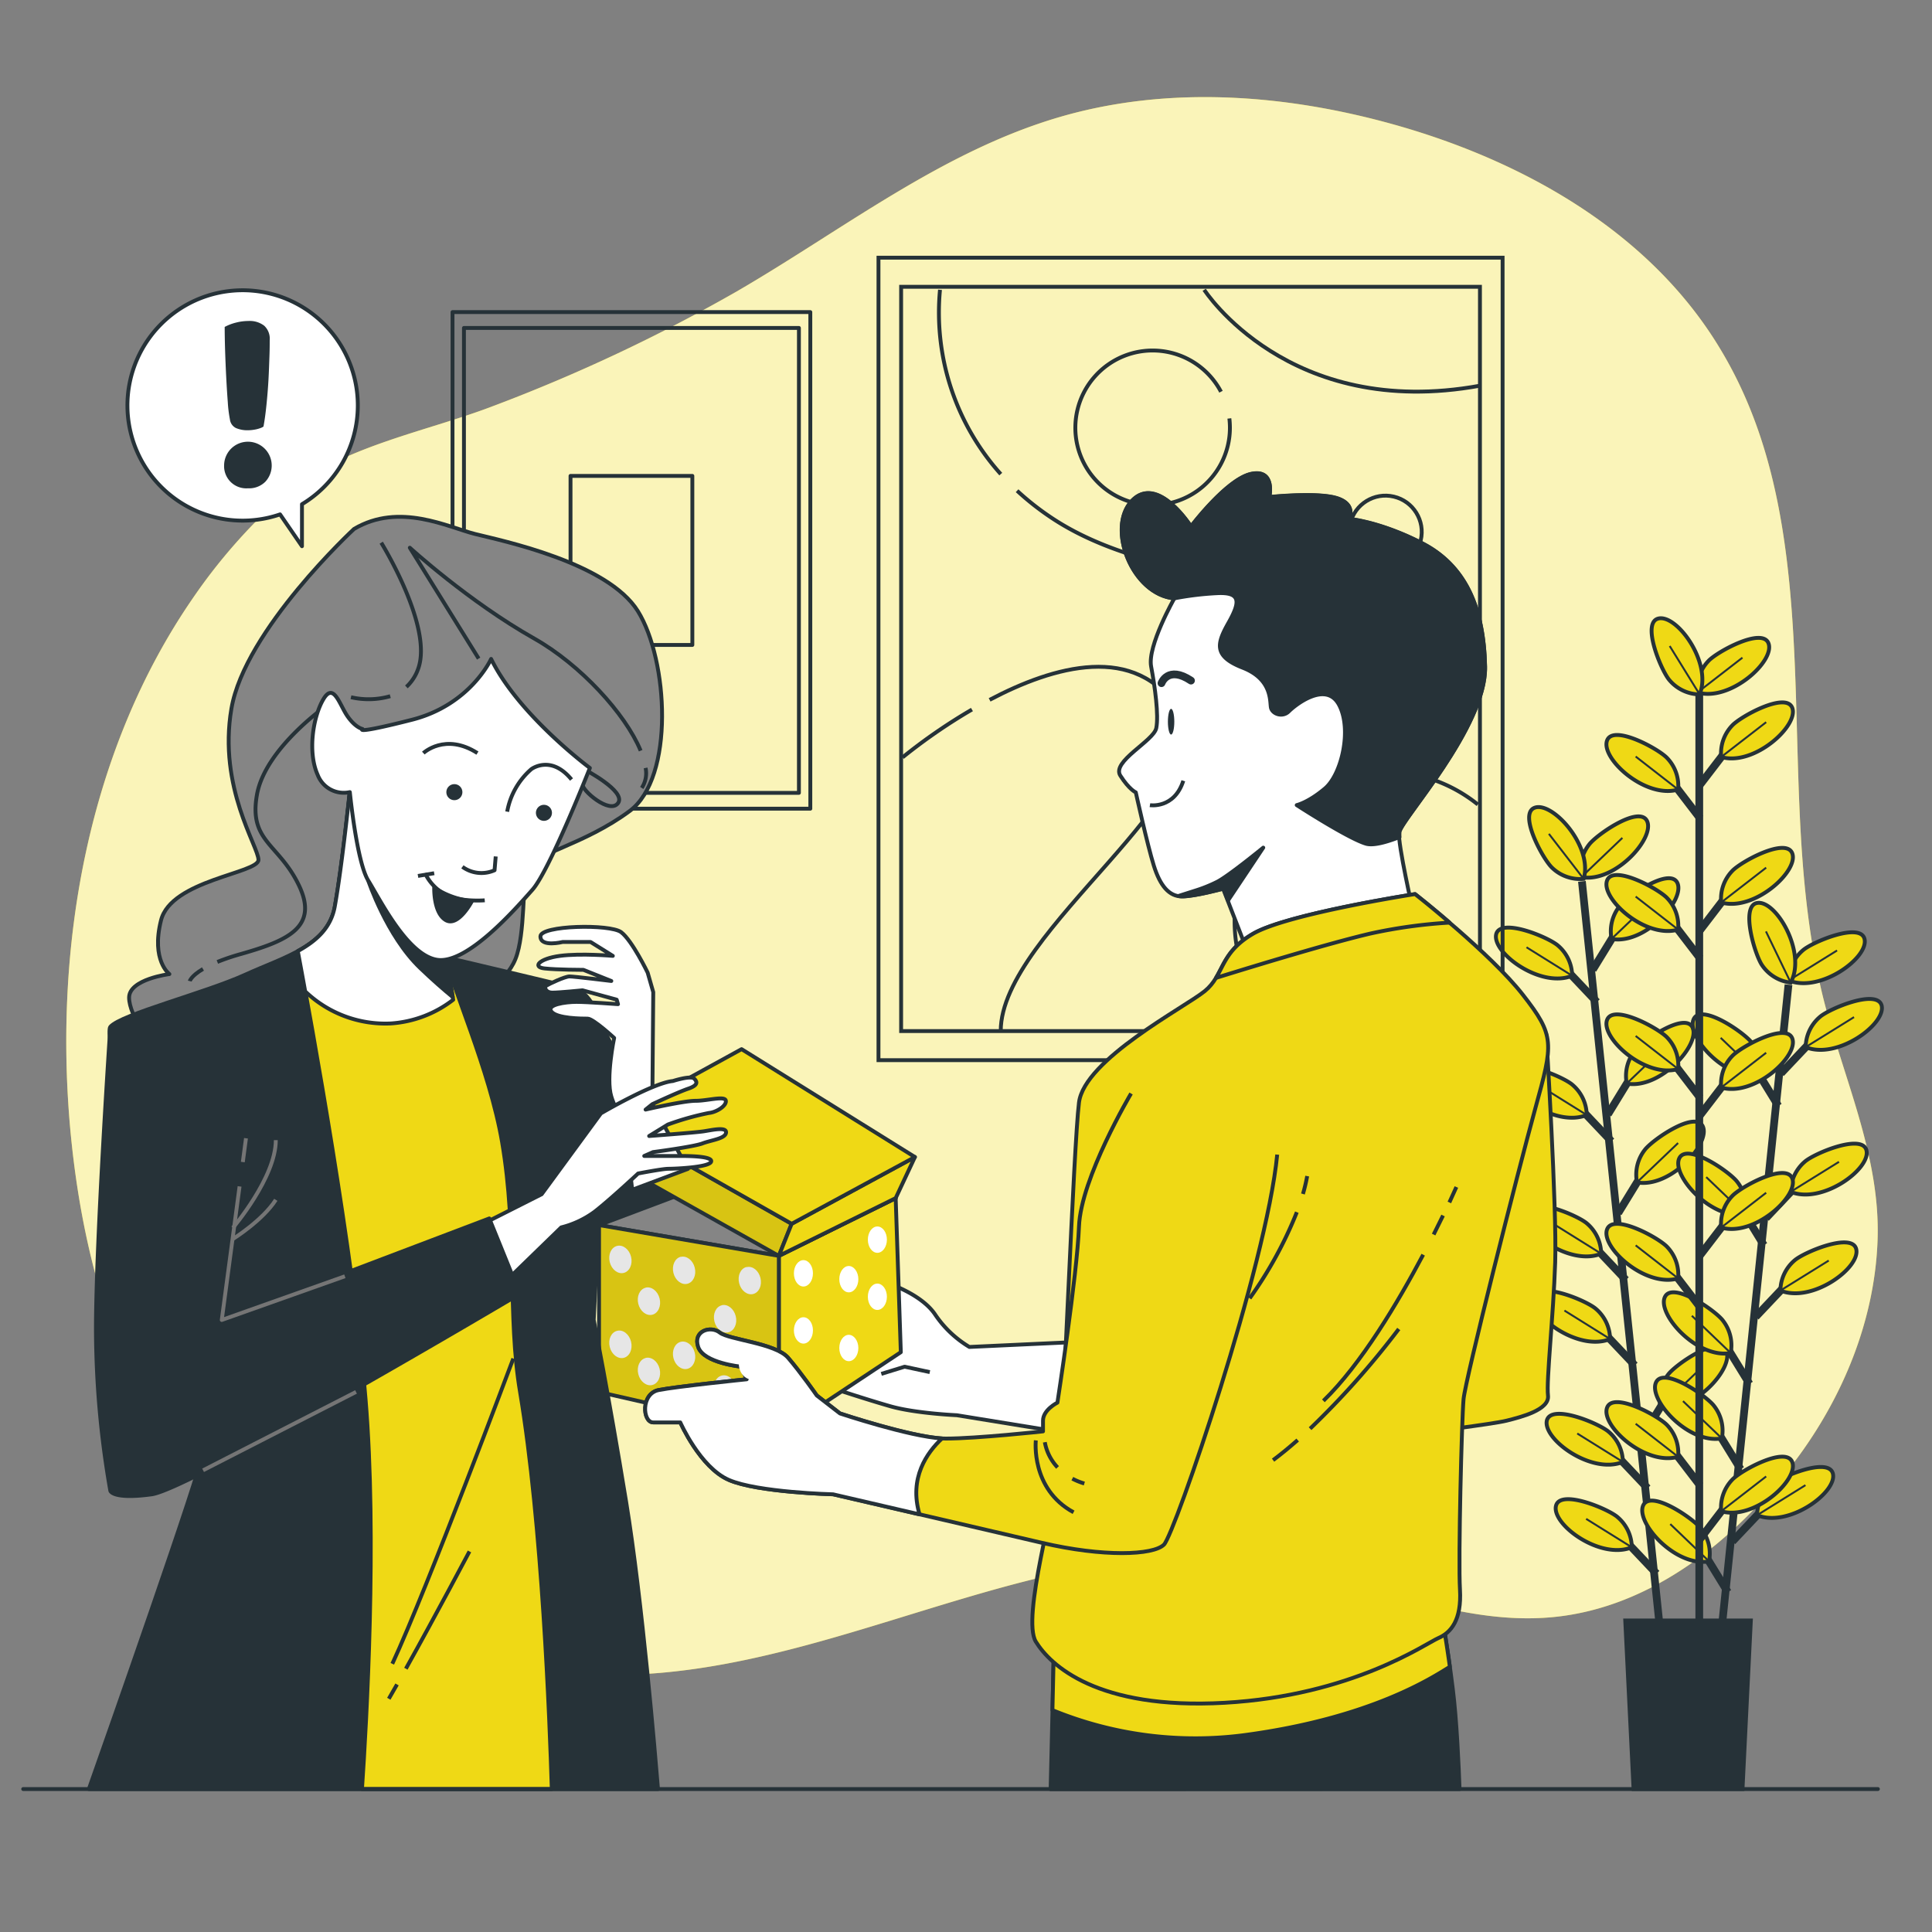 <svg xmlns="http://www.w3.org/2000/svg" viewBox="0 0 500 500"><rect x="0" y="0" width="500" height="500" fill="#808080" stroke="none"/><g id="freepik--background-simple--inject-32"><path d="M462.24,143.52c-2.41-18.76-7.11-36.75-17-53.14C427,59.93,394,41.53,360.63,32.2c-28-7.82-58.16-10.08-86.09-2-30.66,8.87-56.39,29.29-84,45.3a437.69,437.69,0,0,1-63.1,29.66c-17.58,6.73-39.92,10.5-54.37,23.28a144.93,144.93,0,0,0-23.35,26.65C22.74,194.4,14,244.62,18.12,291.5c2.91,32.66,11.89,65.71,32,91.58,28.27,36.31,76.8,54.2,122.59,49.69,52-5.12,101.25-36.19,152.93-28.73,25.73,3.71,50.35,16.93,76.23,14.47,25.51-2.42,47.34-20,62.73-40.45,12.34-16.43,20.55-36.3,21.31-57,.83-22.39-9.31-42.81-14.4-64.19C462.66,219.5,467.09,181.27,462.24,143.52Z" style="fill:#EFD915"></path><path d="M462.24,143.52c-2.41-18.76-7.11-36.75-17-53.14C427,59.93,394,41.53,360.63,32.2c-28-7.82-58.16-10.08-86.09-2-30.66,8.87-56.39,29.29-84,45.3a437.69,437.69,0,0,1-63.1,29.66c-17.58,6.73-39.92,10.5-54.37,23.28a144.93,144.93,0,0,0-23.35,26.65C22.74,194.4,14,244.62,18.12,291.5c2.91,32.66,11.89,65.71,32,91.58,28.27,36.31,76.8,54.2,122.59,49.69,52-5.12,101.25-36.19,152.93-28.73,25.73,3.71,50.35,16.93,76.23,14.47,25.51-2.42,47.34-20,62.73-40.45,12.34-16.43,20.55-36.3,21.31-57,.83-22.39-9.31-42.81-14.4-64.19C462.66,219.5,467.09,181.27,462.24,143.52Z" style="fill:#fff;opacity:0.7"></path></g><g id="freepik--Plants--inject-32"><line x1="409.4" y1="228.09" x2="429.67" y2="422.32" style="fill:none;stroke:#263238;stroke-miterlimit:10;stroke-width:2px"></line><line x1="426.4" y1="385.15" x2="417.21" y2="375.44" style="fill:none;stroke:#263238;stroke-miterlimit:10;stroke-width:2px"></line><path d="M420,378.35a10.41,10.41,0,0,0-3.66-7.79c-2.36-2.11-14.77-7.33-16-3C399.12,372.36,411.82,381.69,420,378.35Z" style="fill:#EFD915;stroke:#263238;stroke-miterlimit:10"></path><line x1="420.01" y1="378.35" x2="408.19" y2="370.99" style="fill:none;stroke:#263238;stroke-miterlimit:10;stroke-width:0.5px"></line><line x1="428.71" y1="407.24" x2="419.52" y2="397.53" style="fill:none;stroke:#263238;stroke-miterlimit:10;stroke-width:2px"></line><path d="M422.31,400.44a10.41,10.41,0,0,0-3.66-7.79c-2.35-2.11-14.77-7.33-15.95-3C401.42,394.45,414.13,403.78,422.31,400.44Z" style="fill:#EFD915;stroke:#263238;stroke-miterlimit:10"></path><line x1="422.31" y1="400.44" x2="410.49" y2="393.08" style="fill:none;stroke:#263238;stroke-miterlimit:10;stroke-width:0.5px"></line><line x1="420.78" y1="331.25" x2="411.59" y2="321.54" style="fill:none;stroke:#263238;stroke-miterlimit:10;stroke-width:2px"></line><path d="M414.38,324.45a10.42,10.42,0,0,0-3.66-7.8c-2.36-2.1-14.77-7.33-16-2.95C393.49,318.45,406.2,327.79,414.38,324.45Z" style="fill:#EFD915;stroke:#263238;stroke-miterlimit:10"></path><line x1="414.38" y1="324.45" x2="402.56" y2="317.08" style="fill:none;stroke:#263238;stroke-miterlimit:10;stroke-width:0.5px"></line><line x1="423.08" y1="353.34" x2="413.89" y2="343.63" style="fill:none;stroke:#263238;stroke-miterlimit:10;stroke-width:2px"></line><path d="M416.69,346.54a10.42,10.42,0,0,0-3.66-7.8c-2.36-2.1-14.77-7.33-15.95-2.95C395.8,340.54,408.5,349.88,416.69,346.54Z" style="fill:#EFD915;stroke:#263238;stroke-miterlimit:10"></path><line x1="416.69" y1="346.54" x2="404.87" y2="339.17" style="fill:none;stroke:#263238;stroke-miterlimit:10;stroke-width:0.5px"></line><line x1="417.03" y1="295.36" x2="407.84" y2="285.66" style="fill:none;stroke:#263238;stroke-miterlimit:10;stroke-width:2px"></line><path d="M410.64,288.56a10.41,10.41,0,0,0-3.66-7.79c-2.36-2.11-14.77-7.33-16-3C389.75,282.57,402.45,291.91,410.64,288.56Z" style="fill:#EFD915;stroke:#263238;stroke-miterlimit:10"></path><line x1="410.64" y1="288.56" x2="398.82" y2="281.2" style="fill:none;stroke:#263238;stroke-miterlimit:10;stroke-width:0.5px"></line><line x1="413.27" y1="259.32" x2="404.08" y2="249.61" style="fill:none;stroke:#263238;stroke-miterlimit:10;stroke-width:2px"></line><path d="M406.87,252.52a10.37,10.37,0,0,0-3.65-7.79c-2.36-2.11-14.78-7.33-16-3C386,246.53,398.69,255.87,406.87,252.52Z" style="fill:#EFD915;stroke:#263238;stroke-miterlimit:10"></path><line x1="406.87" y1="252.52" x2="395.06" y2="245.16" style="fill:none;stroke:#263238;stroke-miterlimit:10;stroke-width:0.5px"></line><line x1="424.86" y1="372.08" x2="431.85" y2="360.69" style="fill:none;stroke:#263238;stroke-miterlimit:10;stroke-width:2px"></line><path d="M429.71,364.11a10.42,10.42,0,0,1,2-8.38c1.88-2.55,12.95-10.23,15-6.19C448.92,353.93,438.41,365.69,429.71,364.11Z" style="fill:#EFD915;stroke:#263238;stroke-miterlimit:10"></path><line x1="429.71" y1="364.11" x2="440.36" y2="353.94" style="fill:none;stroke:#263238;stroke-miterlimit:10;stroke-width:0.5px"></line><line x1="418.79" y1="313.95" x2="425.78" y2="302.55" style="fill:none;stroke:#263238;stroke-miterlimit:10;stroke-width:2px"></line><path d="M423.65,306a10.39,10.39,0,0,1,2-8.39c1.87-2.54,12.94-10.22,15-6.18C442.85,295.8,432.35,307.56,423.65,306Z" style="fill:#EFD915;stroke:#263238;stroke-miterlimit:10"></path><line x1="423.65" y1="305.98" x2="434.29" y2="295.81" style="fill:none;stroke:#263238;stroke-miterlimit:10;stroke-width:0.5px"></line><line x1="416.13" y1="288.4" x2="423.11" y2="277.01" style="fill:none;stroke:#263238;stroke-miterlimit:10;stroke-width:2px"></line><path d="M421,280.43a10.42,10.42,0,0,1,2-8.38c1.87-2.55,12.94-10.22,15-6.19C440.18,270.25,429.68,282,421,280.43Z" style="fill:#EFD915;stroke:#263238;stroke-miterlimit:10"></path><line x1="420.98" y1="280.43" x2="431.62" y2="270.26" style="fill:none;stroke:#263238;stroke-miterlimit:10;stroke-width:0.5px"></line><line x1="412.22" y1="250.95" x2="419.21" y2="239.56" style="fill:none;stroke:#263238;stroke-miterlimit:10;stroke-width:2px"></line><path d="M417.07,243a10.42,10.42,0,0,1,2-8.38c1.88-2.55,12.94-10.22,15-6.19C436.28,232.8,425.77,244.56,417.07,243Z" style="fill:#EFD915;stroke:#263238;stroke-miterlimit:10"></path><line x1="417.07" y1="242.98" x2="427.72" y2="232.81" style="fill:none;stroke:#263238;stroke-miterlimit:10;stroke-width:0.5px"></line><path d="M409.23,227a10.44,10.44,0,0,1,2-8.39c1.87-2.54,12.94-10.22,15-6.18C428.43,216.83,417.93,228.59,409.23,227Z" style="fill:#EFD915;stroke:#263238;stroke-miterlimit:10"></path><line x1="409.23" y1="227.01" x2="419.87" y2="216.84" style="fill:none;stroke:#263238;stroke-miterlimit:10;stroke-width:0.5px"></line><path d="M409.85,227.45a10.41,10.41,0,0,1-8.13-2.84c-2.34-2.13-8.81-13.94-4.58-15.56C401.74,207.28,412.33,219,409.85,227.45Z" style="fill:#EFD915;stroke:#263238;stroke-miterlimit:10"></path><line x1="409.85" y1="227.45" x2="400.85" y2="215.8" style="fill:none;stroke:#263238;stroke-miterlimit:10;stroke-width:0.5px"></line><line x1="462.86" y1="254.84" x2="442.71" y2="449.08" style="fill:none;stroke:#263238;stroke-miterlimit:10;stroke-width:2px"></line><line x1="447.16" y1="412.04" x2="440.17" y2="400.64" style="fill:none;stroke:#263238;stroke-miterlimit:10;stroke-width:2px"></line><path d="M442.3,404.07a10.39,10.39,0,0,0-2-8.39c-1.87-2.54-12.95-10.21-15-6.17C423.1,393.9,433.61,405.65,442.3,404.07Z" style="fill:#EFD915;stroke:#263238;stroke-miterlimit:10"></path><line x1="442.3" y1="404.07" x2="432.26" y2="394.43" style="fill:none;stroke:#263238;stroke-miterlimit:10;stroke-width:0.5px"></line><line x1="452.76" y1="358.13" x2="445.76" y2="346.74" style="fill:none;stroke:#263238;stroke-miterlimit:10;stroke-width:2px"></line><path d="M447.9,350.16a10.4,10.4,0,0,0-2-8.38c-1.87-2.55-12.94-10.22-15-6.18C428.69,340,439.2,351.74,447.9,350.16Z" style="fill:#EFD915;stroke:#263238;stroke-miterlimit:10"></path><line x1="447.9" y1="350.16" x2="437.85" y2="340.52" style="fill:none;stroke:#263238;stroke-miterlimit:10;stroke-width:0.5px"></line><line x1="450.47" y1="380.22" x2="443.47" y2="368.83" style="fill:none;stroke:#263238;stroke-miterlimit:10;stroke-width:2px"></line><path d="M445.61,372.25a10.4,10.4,0,0,0-2-8.38c-1.87-2.55-12.95-10.22-15-6.18C426.4,362.08,436.91,373.84,445.61,372.25Z" style="fill:#EFD915;stroke:#263238;stroke-miterlimit:10"></path><line x1="445.61" y1="372.25" x2="435.56" y2="362.61" style="fill:none;stroke:#263238;stroke-miterlimit:10;stroke-width:0.5px"></line><line x1="456.48" y1="322.24" x2="449.49" y2="310.85" style="fill:none;stroke:#263238;stroke-miterlimit:10;stroke-width:2px"></line><path d="M451.62,314.27a10.42,10.42,0,0,0-2-8.38c-1.88-2.55-12.95-10.21-15-6.18C432.41,304.1,442.93,315.86,451.62,314.27Z" style="fill:#EFD915;stroke:#263238;stroke-miterlimit:10"></path><line x1="451.62" y1="314.27" x2="441.57" y2="304.63" style="fill:none;stroke:#263238;stroke-miterlimit:10;stroke-width:0.5px"></line><line x1="460.22" y1="286.2" x2="453.23" y2="274.81" style="fill:none;stroke:#263238;stroke-miterlimit:10;stroke-width:2px"></line><path d="M455.36,278.23a10.42,10.42,0,0,0-2-8.38c-1.88-2.55-12.95-10.22-15-6.18C436.15,268.06,446.67,279.82,455.36,278.23Z" style="fill:#EFD915;stroke:#263238;stroke-miterlimit:10"></path><line x1="455.36" y1="278.23" x2="445.31" y2="268.59" style="fill:none;stroke:#263238;stroke-miterlimit:10;stroke-width:0.5px"></line><line x1="448.34" y1="398.93" x2="457.53" y2="389.22" style="fill:none;stroke:#263238;stroke-miterlimit:10;stroke-width:2px"></line><path d="M454.74,392.13a10.39,10.39,0,0,1,3.65-7.8c2.36-2.11,14.77-7.34,15.95-3C475.62,386.12,462.92,395.46,454.74,392.13Z" style="fill:#EFD915;stroke:#263238;stroke-miterlimit:10"></path><line x1="454.74" y1="392.13" x2="467.25" y2="384.36" style="fill:none;stroke:#263238;stroke-miterlimit:10;stroke-width:0.5px"></line><line x1="454.38" y1="340.79" x2="463.56" y2="331.08" style="fill:none;stroke:#263238;stroke-miterlimit:10;stroke-width:2px"></line><path d="M460.77,334a10.4,10.4,0,0,1,3.65-7.8c2.36-2.1,14.77-7.33,15.95-3C481.66,328,469,337.33,460.77,334Z" style="fill:#EFD915;stroke:#263238;stroke-miterlimit:10"></path><line x1="460.77" y1="333.99" x2="473.28" y2="326.23" style="fill:none;stroke:#263238;stroke-miterlimit:10;stroke-width:0.5px"></line><line x1="457.03" y1="315.24" x2="466.21" y2="305.53" style="fill:none;stroke:#263238;stroke-miterlimit:10;stroke-width:2px"></line><path d="M463.42,308.44a10.42,10.42,0,0,1,3.65-7.79c2.36-2.11,14.77-7.34,15.95-3C484.31,302.43,471.61,311.78,463.42,308.44Z" style="fill:#EFD915;stroke:#263238;stroke-miterlimit:10"></path><line x1="463.42" y1="308.44" x2="475.93" y2="300.68" style="fill:none;stroke:#263238;stroke-miterlimit:10;stroke-width:0.5px"></line><line x1="460.91" y1="277.79" x2="470.1" y2="268.08" style="fill:none;stroke:#263238;stroke-miterlimit:10;stroke-width:2px"></line><path d="M467.31,271a10.4,10.4,0,0,1,3.65-7.8c2.36-2.11,14.77-7.34,16-3C488.19,265,475.49,274.33,467.31,271Z" style="fill:#EFD915;stroke:#263238;stroke-miterlimit:10"></path><line x1="467.31" y1="270.99" x2="479.82" y2="263.23" style="fill:none;stroke:#263238;stroke-miterlimit:10;stroke-width:0.5px"></line><path d="M462.92,253.74a10.37,10.37,0,0,1,3.65-7.79c2.36-2.11,14.77-7.34,15.95-3C483.81,247.74,471.1,257.08,462.92,253.74Z" style="fill:#EFD915;stroke:#263238;stroke-miterlimit:10"></path><line x1="462.92" y1="253.74" x2="475.43" y2="245.98" style="fill:none;stroke:#263238;stroke-miterlimit:10;stroke-width:0.5px"></line><path d="M463.43,254.3a10.43,10.43,0,0,1-7.37-4.45c-1.85-2.57-5.75-15.46-1.28-16.17C459.65,232.9,467.61,246.51,463.43,254.3Z" style="fill:#EFD915;stroke:#263238;stroke-miterlimit:10"></path><line x1="463.43" y1="254.3" x2="457.03" y2="241.05" style="fill:none;stroke:#263238;stroke-miterlimit:10;stroke-width:0.5px"></line><line x1="439.77" y1="175.74" x2="439.77" y2="421.38" style="fill:none;stroke:#263238;stroke-miterlimit:10;stroke-width:2px"></line><line x1="439.96" y1="384.44" x2="431.83" y2="373.83" style="fill:none;stroke:#263238;stroke-miterlimit:10;stroke-width:2px"></line><path d="M434.3,377a10.42,10.42,0,0,0-2.82-8.14c-2.13-2.34-13.94-8.82-15.56-4.59C414.15,368.88,425.82,379.49,434.3,377Z" style="fill:#EFD915;stroke:#263238;stroke-miterlimit:10"></path><line x1="434.3" y1="377.02" x2="423.31" y2="368.47" style="fill:none;stroke:#263238;stroke-miterlimit:10;stroke-width:0.5px"></line><line x1="439.96" y1="338.28" x2="431.83" y2="327.67" style="fill:none;stroke:#263238;stroke-miterlimit:10;stroke-width:2px"></line><path d="M434.3,330.85a10.4,10.4,0,0,0-2.82-8.13c-2.13-2.34-13.94-8.82-15.56-4.59C414.15,322.72,425.82,333.33,434.3,330.85Z" style="fill:#EFD915;stroke:#263238;stroke-miterlimit:10"></path><line x1="434.3" y1="330.85" x2="423.31" y2="322.3" style="fill:none;stroke:#263238;stroke-miterlimit:10;stroke-width:0.5px"></line><line x1="439.96" y1="284.08" x2="431.83" y2="273.48" style="fill:none;stroke:#263238;stroke-miterlimit:10;stroke-width:2px"></line><path d="M434.3,276.66a10.39,10.39,0,0,0-2.82-8.13c-2.13-2.35-13.94-8.83-15.56-4.6C414.15,268.53,425.82,279.13,434.3,276.66Z" style="fill:#EFD915;stroke:#263238;stroke-miterlimit:10"></path><line x1="434.3" y1="276.66" x2="423.31" y2="268.11" style="fill:none;stroke:#263238;stroke-miterlimit:10;stroke-width:0.5px"></line><line x1="439.96" y1="248" x2="431.83" y2="237.4" style="fill:none;stroke:#263238;stroke-miterlimit:10;stroke-width:2px"></line><path d="M434.3,240.58a10.4,10.4,0,0,0-2.82-8.13c-2.13-2.34-13.94-8.83-15.56-4.6C414.15,232.45,425.82,243.05,434.3,240.58Z" style="fill:#EFD915;stroke:#263238;stroke-miterlimit:10"></path><line x1="434.3" y1="240.58" x2="423.31" y2="232.03" style="fill:none;stroke:#263238;stroke-miterlimit:10;stroke-width:0.5px"></line><line x1="439.96" y1="211.77" x2="431.83" y2="201.16" style="fill:none;stroke:#263238;stroke-miterlimit:10;stroke-width:2px"></line><path d="M434.3,204.34a10.4,10.4,0,0,0-2.82-8.13c-2.13-2.34-13.94-8.82-15.56-4.6C414.15,196.21,425.82,206.82,434.3,204.34Z" style="fill:#EFD915;stroke:#263238;stroke-miterlimit:10"></path><line x1="434.3" y1="204.34" x2="423.31" y2="195.79" style="fill:none;stroke:#263238;stroke-miterlimit:10;stroke-width:0.5px"></line><line x1="439.78" y1="398.54" x2="447.91" y2="387.93" style="fill:none;stroke:#263238;stroke-miterlimit:10;stroke-width:2px"></line><path d="M445.44,391.11a10.39,10.39,0,0,1,2.83-8.13c2.13-2.34,13.93-8.82,15.56-4.6C465.59,383,453.93,393.59,445.44,391.11Z" style="fill:#EFD915;stroke:#263238;stroke-miterlimit:10"></path><line x1="445.44" y1="391.11" x2="457.08" y2="382.1" style="fill:none;stroke:#263238;stroke-miterlimit:10;stroke-width:0.5px"></line><line x1="439.78" y1="325.12" x2="447.91" y2="314.51" style="fill:none;stroke:#263238;stroke-miterlimit:10;stroke-width:2px"></line><path d="M445.44,317.69a10.39,10.39,0,0,1,2.83-8.13c2.13-2.34,13.93-8.82,15.56-4.59C465.59,309.56,453.93,320.17,445.44,317.69Z" style="fill:#EFD915;stroke:#263238;stroke-miterlimit:10"></path><line x1="445.44" y1="317.69" x2="457.08" y2="308.68" style="fill:none;stroke:#263238;stroke-miterlimit:10;stroke-width:0.5px"></line><line x1="439.78" y1="288.88" x2="447.91" y2="278.28" style="fill:none;stroke:#263238;stroke-miterlimit:10;stroke-width:2px"></line><path d="M445.44,281.46a10.39,10.39,0,0,1,2.83-8.13c2.13-2.34,13.93-8.83,15.56-4.6C465.59,273.33,453.93,283.93,445.44,281.46Z" style="fill:#EFD915;stroke:#263238;stroke-miterlimit:10"></path><line x1="445.44" y1="281.46" x2="457.08" y2="272.45" style="fill:none;stroke:#263238;stroke-miterlimit:10;stroke-width:0.5px"></line><line x1="439.78" y1="240.99" x2="447.91" y2="230.38" style="fill:none;stroke:#263238;stroke-miterlimit:10;stroke-width:2px"></line><path d="M445.44,233.56a10.39,10.39,0,0,1,2.83-8.13c2.13-2.34,13.93-8.82,15.56-4.6C465.59,225.43,453.93,236,445.44,233.56Z" style="fill:#EFD915;stroke:#263238;stroke-miterlimit:10"></path><line x1="445.44" y1="233.56" x2="457.08" y2="224.55" style="fill:none;stroke:#263238;stroke-miterlimit:10;stroke-width:0.5px"></line><line x1="439.78" y1="203.33" x2="447.91" y2="192.73" style="fill:none;stroke:#263238;stroke-miterlimit:10;stroke-width:2px"></line><path d="M445.44,195.91a10.39,10.39,0,0,1,2.83-8.13c2.13-2.34,13.93-8.83,15.56-4.6C465.59,187.78,453.93,198.38,445.44,195.91Z" style="fill:#EFD915;stroke:#263238;stroke-miterlimit:10"></path><line x1="445.44" y1="195.91" x2="457.08" y2="186.9" style="fill:none;stroke:#263238;stroke-miterlimit:10;stroke-width:0.5px"></line><path d="M439.3,179.21a10.4,10.4,0,0,1,2.82-8.13c2.13-2.34,13.94-8.83,15.56-4.6C459.45,171.08,447.78,181.68,439.3,179.21Z" style="fill:#EFD915;stroke:#263238;stroke-miterlimit:10"></path><line x1="439.3" y1="179.21" x2="450.94" y2="170.2" style="fill:none;stroke:#263238;stroke-miterlimit:10;stroke-width:0.5px"></line><path d="M439.86,179.71a10.4,10.4,0,0,1-7.79-3.67c-2.1-2.36-7.31-14.78-2.94-15.95C433.89,158.81,443.21,171.53,439.86,179.71Z" style="fill:#EFD915;stroke:#263238;stroke-miterlimit:10"></path><line x1="439.86" y1="179.71" x2="432.12" y2="167.19" style="fill:none;stroke:#263238;stroke-miterlimit:10;stroke-width:0.5px"></line><polygon points="450.96 463 453.12 419.38 420.61 419.38 422.76 463 450.96 463" style="fill:#263238;stroke:#263238;stroke-miterlimit:10"></polygon></g><g id="freepik--picture-2--inject-32"><rect x="117.11" y="80.77" width="92.6" height="128.52" style="fill:none;stroke:#263238;stroke-linecap:round;stroke-linejoin:round"></rect><rect x="120.07" y="84.87" width="86.69" height="120.32" style="fill:none;stroke:#263238;stroke-linecap:round;stroke-linejoin:round"></rect><rect x="147.65" y="123.16" width="31.53" height="43.75" style="fill:none;stroke:#263238;stroke-linecap:round;stroke-linejoin:round"></rect></g><g id="freepik--picture-1--inject-32"><polyline points="357.81 274.37 227.35 274.37 227.35 66.69 388.87 66.69 388.87 274.37 366.29 274.37" style="fill:none;stroke:#263238;stroke-miterlimit:10"></polyline><rect x="233.21" y="74.22" width="149.8" height="192.62" style="fill:none;stroke:#263238;stroke-miterlimit:10"></rect><path d="M263.22,127a70.8,70.8,0,0,0,8.49,6.72c33.89,23,91.37,12.11,110.73,44.78" style="fill:none;stroke:#263238;stroke-miterlimit:10"></path><path d="M243.27,75A62.6,62.6,0,0,0,259,122.7" style="fill:none;stroke:#263238;stroke-miterlimit:10"></path><path d="M256.11,181.12c16.53-8.73,37.93-14.93,48.88,2.81,12.71,20.57-46,56.87-46,82.89" style="fill:none;stroke:#263238;stroke-miterlimit:10"></path><path d="M233.59,196a144.73,144.73,0,0,1,17.95-12.37" style="fill:none;stroke:#263238;stroke-miterlimit:10"></path><path d="M311.65,75s21.78,33.89,71.4,24.81" style="fill:none;stroke:#263238;stroke-miterlimit:10"></path><path d="M318.16,108.29a21.4,21.4,0,0,1,.14,2.42,20,20,0,1,1-2.31-9.33" style="fill:none;stroke:#263238;stroke-miterlimit:10"></path><circle cx="358.54" cy="137.64" r="9.38" transform="translate(141.91 454.76) rotate(-76.66)" style="fill:none;stroke:#263238;stroke-miterlimit:10"></circle><path d="M368,200.91a38.67,38.67,0,0,1,14.46,7.29" style="fill:none;stroke:#263238;stroke-miterlimit:10"></path><path d="M332.1,267a38.72,38.72,0,0,1,26.14-67.29c.75,0,1.49,0,2.23.06" style="fill:none;stroke:#263238;stroke-miterlimit:10"></path></g><g id="freepik--Characters--inject-32"><path d="M149,322.08l20.93,27s4.19,6.51,10.23,6.51,14.42-9.76,11.63-18.13-40-79.53-40-79.53l-3.25,47.9Z" style="fill:#263238;stroke:#263238;stroke-linejoin:round"></path><path d="M160.17,293.71l13-4.19s25.11,49.77,25.11,55.81-12.09,12.09-16.74,12.09-9.3-3.72-11.63-8.37S160.17,293.71,160.17,293.71Z" style="fill:#263238;stroke:#263238;stroke-linejoin:round"></path><path d="M281.1,347.19l-30.23,1.4a28.08,28.08,0,0,1-8.84-8.37c-3.72-5.58-13-8.37-13-8.37l-3.72,1.39-9.77,26.05s8.37,2.79,14.88,4.65,17.21,2.32,17.21,2.32l37.21,6.05Z" style="fill:#fff;stroke:#263238;stroke-linejoin:round"></path><polyline points="228.08 355.56 234.12 353.7 240.63 355.1" style="fill:none;stroke:#263238;stroke-linejoin:round"></polyline><polygon points="201.56 325.02 201.56 370.88 233.13 349.95 231.8 310.07 201.56 325.02" style="fill:#EFD915;stroke:#263238;stroke-linejoin:round"></polygon><path d="M210.39,329.53c0,1.89-1.1,3.42-2.46,3.42s-2.47-1.53-2.47-3.42,1.11-3.41,2.47-3.41S210.39,327.65,210.39,329.53Zm16.67-12.12c-1.36,0-2.46,1.53-2.46,3.41s1.1,3.41,2.46,3.41,2.47-1.53,2.47-3.41S228.42,317.41,227.06,317.41ZM207.93,340.9c-1.36,0-2.47,1.53-2.47,3.41s1.11,3.41,2.47,3.41,2.46-1.52,2.46-3.41S209.29,340.9,207.93,340.9Zm19.13-8.71c-1.36,0-2.46,1.52-2.46,3.41s1.1,3.41,2.46,3.41,2.47-1.53,2.47-3.41S228.42,332.19,227.06,332.19Zm-7.39-4.55c-1.36,0-2.46,1.53-2.46,3.41s1.1,3.41,2.46,3.41,2.47-1.53,2.47-3.41S221,327.64,219.67,327.64Zm0,17.81c-1.36,0-2.46,1.53-2.46,3.41s1.1,3.41,2.46,3.41,2.47-1.53,2.47-3.41S221,345.45,219.67,345.45Z" style="fill:#fff"></path><polygon points="155.03 317.05 183.28 306.41 231.8 310.07 201.56 325.02 155.03 317.05" style="fill:#858585;stroke:#263238;stroke-linejoin:round"></polygon><polygon points="156.03 299.44 201.56 325.02 204.88 316.72 158.02 290.13 156.03 299.44" style="fill:#EFD915"></polygon><polygon points="156.03 299.44 201.56 325.02 204.88 316.72 158.02 290.13 156.03 299.44" style="opacity:0.1"></polygon><polygon points="156.03 299.44 201.56 325.02 204.88 316.72 158.02 290.13 156.03 299.44" style="fill:none;stroke:#263238;stroke-linejoin:round"></polygon><polygon points="204.88 316.72 236.78 299.44 231.8 310.07 201.56 325.02 204.88 316.72" style="fill:#EFD915;stroke:#263238;stroke-linejoin:round"></polygon><polygon points="236.78 299.44 191.92 271.52 158.02 290.13 204.88 316.72 236.78 299.44" style="fill:#EFD915;stroke:#263238;stroke-linejoin:round"></polygon><polygon points="201.56 325.02 155.03 317.05 155.03 360.25 201.56 370.88 201.56 325.02" style="fill:#EFD915"></polygon><path d="M163.32,325.25c.47,1.93-.38,3.8-1.9,4.18s-3.14-.88-3.62-2.81.37-3.8,1.9-4.18S162.84,323.32,163.32,325.25Zm12.86,0c-1.52.38-2.37,2.25-1.9,4.18s2.1,3.19,3.62,2.81,2.38-2.24,1.9-4.17S177.7,324.91,176.18,325.28Zm17,2.65c-1.52.38-2.37,2.25-1.89,4.18s2.09,3.19,3.62,2.81,2.37-2.24,1.89-4.17S194.76,327.56,193.23,327.93ZM159.7,344.42c-1.53.37-2.38,2.24-1.9,4.17s2.1,3.19,3.62,2.82,2.37-2.25,1.9-4.18S161.22,344,159.7,344.42Zm16.48,2.84c-1.52.38-2.37,2.25-1.9,4.18s2.1,3.19,3.62,2.81,2.38-2.24,1.9-4.18S177.7,346.88,176.18,347.26Zm-9.09-14c-1.53.37-2.38,2.24-1.9,4.17s2.1,3.2,3.62,2.82,2.37-2.25,1.9-4.18S168.61,332.86,167.09,333.24Zm19.7,4.55c-1.52.37-2.37,2.24-1.9,4.17s2.1,3.19,3.62,2.82,2.38-2.25,1.9-4.18S188.31,337.41,186.79,337.79Zm-19.7,13.64c-1.53.37-2.38,2.24-1.9,4.17s2.1,3.19,3.62,2.82,2.37-2.25,1.9-4.18S168.61,351.05,167.09,351.43Zm19.7,4.55c-1.52.37-2.37,2.24-1.9,4.17s2.1,3.19,3.62,2.82,2.38-2.25,1.9-4.18S188.31,355.6,186.79,356Z" style="fill:#fff"></path><polygon points="201.56 325.02 155.03 317.05 155.03 360.25 201.56 370.88 201.56 325.02" style="opacity:0.1"></polygon><polygon points="201.56 325.02 155.03 317.05 155.03 360.25 201.56 370.88 201.56 325.02" style="fill:none;stroke:#263238;stroke-linejoin:round"></polygon><path d="M91.63,136.89S63.37,163,59.89,183.4s7,35.65,7,39.13-22.61,5.22-25.22,15.65,2.17,13.91,2.17,13.91-10.43,1.31-10.43,6.09,6.09,12.61,6.09,12.61l83.47-12.61s7.82-3.48,10.43-10,1.74-20,3-23.48,14.78-6.08,26.52-14.78,10-39.12,2.18-51.73-35.22-18.26-42.17-20S103.36,129.93,91.63,136.89Z" style="fill:#858585;stroke:#263238;stroke-linejoin:round"></path><path d="M167.08,198.74a6.86,6.86,0,0,1-1,5.18" style="fill:none;stroke:#263238;stroke-linejoin:round"></path><path d="M123.88,170.44l-17.82-28.69s15.21,13.91,32.16,23.48c11.94,6.73,23.66,19.5,27.58,29.05" style="fill:none;stroke:#263238;stroke-linejoin:round"></path><path d="M151.27,199.14s10.86,5.65,8.69,8.69-9.56-3.48-9.13-4.78" style="fill:none;stroke:#263238;stroke-linejoin:round"></path><path d="M101,180.17a20.31,20.31,0,0,1-10.17.27" style="fill:none;stroke:#263238;stroke-linejoin:round"></path><path d="M98.66,140.45s13.48,21.73,9.57,32.6a11.49,11.49,0,0,1-3.06,4.72" style="fill:none;stroke:#263238;stroke-linejoin:round"></path><path d="M52.53,250.77c-3.09,1.82-3.42,3.14-3.42,3.14" style="fill:none;stroke:#263238;stroke-linejoin:round"></path><path d="M84.92,182.32S68.67,193.48,66.5,205.66s5.65,12.6,10.86,23.47-3,14.35-15.21,17.82a57.61,57.61,0,0,0-5.9,2" style="fill:none;stroke:#263238;stroke-linejoin:round"></path><path d="M23,463H170.29c-.65-8-4.08-48.91-8.26-74.41-4.65-28.37-8.37-47-8.37-47s3.26-63.72,2.79-70.23-2.79-14.41-8.37-15.81-31.16-7.44-31.16-7.44l-4.65-2.33s-7.44-22.32-11.63-28.83-9-15.09-10.1-12c0,0-2,19.4-3.85,29.63s-13,13-23.25,17.68-32.1,10.23-34.89,13.48S51.81,374.17,52.27,376.49C52.7,378.64,26.9,452,23,463Z" style="fill:#263238;stroke:#263238;stroke-linejoin:round"></path><path d="M168.82,285.76l.24-29-1.45-5.05s-4-8.29-6.85-10.46-20.9-1.8-20.9,1.09,5.76,1.44,5.76,1.44h7.21l5.77,3.6s-8.29-.72-13.7,0-7.21,2.89-4,3.25S151,251,151,251l7.21,2.88s-9.64-1.18-10.83-1.18-5.39,2-6,2.39-.2,1.8,1.6,1.8,7.78-.6,7.78-.6l8.84,2.43.34,1.16s-7.85-.59-10.73-.59-7.93.72-6.49,2.52,7.93,1.81,9.37,1.81,6.85,5,6.85,5-2.18,10.45-.74,15.14,3.25,5.05,3.25,5.05l2.16,19.1,14.42-5.4Z" style="fill:#fff;stroke:#263238;stroke-linejoin:round"></path><path d="M93.68,463H142.8c-.52-17.45-2.49-68.86-8.21-102.78-3.31-19.65-.65-41.29-4.65-64.65-3.22-18.83-13.33-40.81-14.6-48.23l-3.07-1.54s-7.44-22.32-11.63-28.83-9-15.09-10.1-12c0,0-2,19.4-3.85,29.63-1,5.54-4.74,8.89-9.57,11.55,3.54,18.93,14.38,78.7,17.48,115.89C97.6,398.06,94.85,445.82,93.68,463Z" style="fill:#EFD915;stroke:#263238;stroke-linejoin:round"></path><path d="M132.84,351.59s-22.24,59.45-31.31,79" style="fill:none;stroke:#263238;stroke-linejoin:round"></path><path d="M102.75,435.93c-.73,1.29-1.45,2.53-2.13,3.71" style="fill:none;stroke:#263238;stroke-linejoin:round"></path><path d="M121.5,401.51s-8.8,16.65-16.46,30.35" style="fill:none;stroke:#263238;stroke-linejoin:round"></path><path d="M101.11,264.87a29.56,29.56,0,0,0,16.18-6.14c-.82-4.77-1.49-8.67-2-11.39l-3.07-1.54s-7.44-22.32-11.63-28.83-9-15.09-10.1-12c0,0-2,19.4-3.85,29.63-1,5.54-4.74,8.89-9.57,11.55.5,2.7,1.16,6.23,1.91,10.41A30,30,0,0,0,101.11,264.87Z" style="fill:#fff;stroke:#263238;stroke-linejoin:round"></path><path d="M115.34,247.34l-3.07-1.54s-7.39-22.18-11.59-28.77L95.3,227.89s4.8,14.36,13.4,22.6c3.32,3.19,6.19,5.68,8.47,7.55Z" style="fill:#263238;stroke:#263238;stroke-linejoin:round"></path><path d="M127.1,170.53s-5.35,11.89-20.51,15.75-12.78,2.38-12.78,2.38-1.78-.3-3.86-3.27-3.57-8.92-6.24-4.46-4.17,13.67-1.49,19.62A7.23,7.23,0,0,0,90.54,205s1.79,18.13,4.76,22.88,10.1,19.32,17.83,20.51,20.21-13.08,24.67-18.13,14.86-31.51,14.86-31.51S134.23,185.09,127.1,170.53Z" style="fill:#fff;stroke:#263238;stroke-linejoin:round"></path><path d="M125.45,233s-5.61.47-9.58-1.17A12.37,12.37,0,0,1,110,226" style="fill:none;stroke:#263238;stroke-linejoin:round"></path><line x1="112.37" y1="225.99" x2="108.17" y2="226.69" style="fill:none;stroke:#263238;stroke-linejoin:round"></line><path d="M112.37,229.72s-.23,6.54,3,8.41,6.77-4.91,6.77-4.91A22.06,22.06,0,0,1,112.37,229.72Z" style="fill:#263238;stroke:#263238;stroke-linejoin:round"></path><path d="M128.29,221.65l-.3,3.57a8.36,8.36,0,0,1-8.32-.89" style="fill:none;stroke:#263238;stroke-linejoin:round"></path><circle cx="117.59" cy="205.01" r="2.08" style="fill:#263238"></circle><circle cx="140.77" cy="210.36" r="2.08" style="fill:#263238"></circle><path d="M109.56,194.9s5.65-5.35,14,0" style="fill:none;stroke:#263238;stroke-linejoin:round"></path><path d="M147.91,201.74c-5.35-6.54-10.41-2.68-10.41-2.68a19,19,0,0,0-6.24,11" style="fill:none;stroke:#263238;stroke-linejoin:round"></path><path d="M118.53,320l21.65-10.93,15.34-20.93s13.49-7.91,18.61-8.37c0,0,4.64-1.5,5.52-.63s1,1.75-1.57,2.62-9.26,4-9.26,4l-1.74,1.4s9.77-2.27,12.92-2.27,7.68-1.4,7.85,0-2.62,3-4.36,3.14a72.18,72.18,0,0,0-10.65,3L168,294s11.87-.87,14.14-1.22,5.94-1.22,5.76.35-3.84,1.92-6.11,2.79S169,298.16,169,298.16l-2.27,1H176c3.32,0,8.73.17,8,1.57s-9.43,1.75-11,1.75-7.86,1.22-7.86,1.22-7.5,7-11.34,9.95a24.59,24.59,0,0,1-8.56,4L123.77,338.5Z" style="fill:#fff;stroke:#263238;stroke-linejoin:round"></path><path d="M28.55,265.8s-3.72,55.35-3.72,78.14a244.45,244.45,0,0,0,3.72,41.86s.47,2.32,10.7.93,95.29-51.87,95.29-51.87l-7.91-19.53L57.39,341.61l6-53.95" style="fill:#263238;stroke:#263238;stroke-linejoin:round"></path><polyline points="62 307.04 57.39 341.61 89.25 330.3" style="fill:none;stroke:#757575;stroke-linejoin:round"></polyline><path d="M60.28,317.75s11.1-13,11.1-22.69" style="fill:none;stroke:#757575;stroke-linejoin:round"></path><path d="M60.28,320.65s7.73-4.83,11.1-10.14" style="fill:none;stroke:#757575;stroke-linejoin:round"></path><line x1="63.66" y1="294.58" x2="62.84" y2="300.74" style="fill:none;stroke:#757575;stroke-linejoin:round"></line><line x1="52.56" y1="380.51" x2="92.14" y2="360.23" style="fill:none;stroke:#757575;stroke-linejoin:round"></line><path d="M303.91,154.87s-7,12.3-6,17.62,2,12.63,1.33,15.95-11.63,8.64-9.3,12.29,4,4.33,4,4.33,3,13.62,4.66,18.94,4,8,7.31,8,10.63-2,10.63-2l6.32,16.28L365.73,236s-4-17.61-3.66-20.6,22.6-27.25,22.27-42.87-5.32-26.26-16.29-31.91-18.94-6.31-18.94-6.31,2-3.66-3-5.32-17.61-.33-17.61-.33,1.66-7.31-4.66-6-15.62,13.62-15.62,13.62-8.64-13.62-15.28-6.64S293,153.88,303.91,154.87Z" style="fill:#fff;stroke:#263238;stroke-linejoin:round"></path><path d="M315,228.21a37.2,37.2,0,0,1-5.76,2.31l-4.26,1.36a5.18,5.18,0,0,0,1,.09c3.32,0,10.63-2,10.63-2l1.2,3.08,9.12-13.68S318,226.68,315,228.21Z" style="fill:#263238;stroke:#263238;stroke-linejoin:round"></path><path d="M300.59,176.81s1.66-4.65,7.64-.67" style="fill:none;stroke:#263238;stroke-linecap:round;stroke-linejoin:round;stroke-width:2px"></path><path d="M297.6,208.38s6.31,1,8.64-6.32" style="fill:none;stroke:#263238;stroke-linejoin:round"></path><path d="M303.91,186.78c0,1.83-.37,3.32-.83,3.32s-.83-1.49-.83-3.32.37-3.33.83-3.33S303.91,184.94,303.91,186.78Z" style="fill:#263238"></path><path d="M384.34,172.49c-.34-15.62-5.32-26.26-16.29-31.91s-18.94-6.31-18.94-6.31,2-3.66-3-5.32-17.61-.33-17.61-.33,1.66-7.31-4.66-6-15.62,13.62-15.62,13.62-8.64-13.62-15.28-6.64,0,24.26,11,25.25a78.92,78.92,0,0,1,11-1.33c6.31-.33,6,2.33,3,7.65s-4,8.64,3.66,11.63,7,8.64,7.31,10.3,3,2.66,4.65,1,9.64-8,13-1.66.67,17.94-3.65,21.6-7.32,4.32-7.32,4.32,13.3,8.64,17.95,10c1.9.54,5.3-.41,8.66-1.73a7.85,7.85,0,0,1,0-1.26C362.4,212.37,384.67,188.11,384.34,172.49Z" style="fill:#263238;stroke:#263238;stroke-linejoin:round"></path><path d="M400.16,267.66s2.79,45.12,2.32,59.07-2.32,30.69-1.86,34.42-7,5.58-10.69,6.51-22.79,3.25-22.79,3.25l5.11-40.46Z" style="fill:#EFD915;stroke:#263238;stroke-linejoin:round"></path><path d="M377.73,463c-.2-5.73-.72-17.79-1.76-26-1.39-11.17-2.79-18.61-2.79-18.61l-7,.47s-93.48,7-93.48,9.3c0,1.77-.54,24.2-.8,34.88Z" style="fill:#263238;stroke:#263238;stroke-linejoin:round"></path><path d="M322,449.05c32.76-4.37,48.7-14.89,53.22-17.69-1.11-8-2.06-13-2.06-13l-7,.47s-93.48,7-93.48,9.3c0,.9-.14,7.13-.31,14.45A97.52,97.52,0,0,0,322,449.05Z" style="fill:#EFD915;stroke:#263238;stroke-linejoin:round"></path><path d="M366.21,231.39s-33,5.11-41.86,10.23-7.44,10.7-12.56,14.88-31.16,17.67-32.55,28.84-4.19,86-5.12,94.41-9.77,39.07-6.05,45.11,15.82,17.68,48.84,15.82,52.09-15.35,55.34-16.75,6.05-4.65,5.59-12.55.46-44.19.93-49.3,14-58.61,18.6-75.35,5.11-18.6-3.26-29.3S366.21,231.39,366.21,231.39Z" style="fill:#EFD915;stroke:#263238;stroke-linejoin:round"></path><path d="M354.58,241.62a131.32,131.32,0,0,1,20.57-2.85c-5-4.33-8.94-7.38-8.94-7.38s-33,5.11-41.86,10.23c-6.6,3.82-7.49,7.89-9.65,11.46C325.81,249.63,344.08,244.09,354.58,241.62Z" style="fill:#EFD915;stroke:#263238;stroke-linejoin:round"></path><path d="M337.2,309a45.67,45.67,0,0,0,1.1-4.63" style="fill:none;stroke:#263238;stroke-linejoin:round"></path><path d="M323.42,336a105.13,105.13,0,0,0,12.2-22.29" style="fill:none;stroke:#263238;stroke-linejoin:round"></path><path d="M368.32,324.71c-6.54,12.34-16,28.3-25.83,37.83" style="fill:none;stroke:#263238;stroke-linejoin:round"></path><path d="M373.46,314.57c-.72,1.48-1.54,3.13-2.44,4.93" style="fill:none;stroke:#263238;stroke-linejoin:round"></path><path d="M376.91,307.2s-.65,1.47-1.82,4" style="fill:none;stroke:#263238;stroke-linejoin:round"></path><path d="M335.84,372.68c-2.09,1.84-4.22,3.6-6.37,5.21" style="fill:none;stroke:#263238;stroke-linejoin:round"></path><path d="M362,343.94a219.52,219.52,0,0,1-22.95,25.8" style="fill:none;stroke:#263238;stroke-linejoin:round"></path><path d="M292.72,283s-13,21.86-13.48,34.42S273.66,363,273.66,363s-3.73,1.86-3.73,4.65v2.79s-17.2,1.86-25.11,1.86-27.44-6.51-27.44-6.51l-6-4.65s-4.18-6-7.44-9.77-15.35-4.65-17.67-6.51-7-.47-5.58,3.72,11.16,5.11,11.16,5.11l1.4,3.26s-18.14,1.86-22.79,2.79-4.19,8.37-1.4,8.37h7s5.11,11.63,12.55,14.88,27,3.73,27,3.73,38.14,8.83,54,12.55,28.84,3.26,31.63.47,26.51-72.09,29.3-100.93" style="fill:#EFD915;stroke:#263238;stroke-linejoin:round"></path><path d="M277.52,382.67a16.4,16.4,0,0,0,3.11,1.26" style="fill:none;stroke:#263238;stroke-linejoin:round"></path><path d="M270.4,373.24a12.8,12.8,0,0,0,3.3,6.53" style="fill:none;stroke:#263238;stroke-linejoin:round"></path><path d="M268.07,372.77s-1.39,12.56,9.77,18.61" style="fill:none;stroke:#263238;stroke-linejoin:round"></path><path d="M243.8,372.27c-8.45-.48-26.42-6.47-26.42-6.47l-6-4.65s-4.18-6-7.44-9.77-15.35-4.65-17.67-6.51-7-.47-5.58,3.72,11.16,5.11,11.16,5.11l1.4,3.26s-18.14,1.86-22.79,2.79-4.19,8.37-1.4,8.37h7s5.11,11.63,12.55,14.88,27,3.73,27,3.73l22.37,5.19C235.18,382.5,239.91,375.89,243.8,372.27Z" style="fill:#fff;stroke:#263238;stroke-linejoin:round"></path><path d="M196.85,352.73c.48,1.93-.37,3.8-1.89,4.17s-3.15-.88-3.62-2.81.37-3.8,1.89-4.18S196.38,350.8,196.85,352.73Z" style="fill:#fff"></path><line x1="6" y1="463" x2="486" y2="463" style="fill:none;stroke:#263238;stroke-linecap:round;stroke-linejoin:round"></line></g><g id="freepik--speech-bubble--inject-32"><path d="M92.6,104.94a29.81,29.81,0,1,0-20.12,28.18l5.67,8.24V130.49A29.82,29.82,0,0,0,92.6,104.94Z" style="fill:#fff;stroke:#263238;stroke-linejoin:round"></path><path d="M58,120.35a6.16,6.16,0,1,1,10.67,4.32,5.92,5.92,0,0,1-4.51,1.7,5.74,5.74,0,0,1-6.16-6Zm11.8-32.3c0,1,0,2.4-.07,4.26s-.13,3.87-.25,6-.3,4.32-.52,6.48-.47,4-.77,5.6a3,3,0,0,1-.77.39,8.51,8.51,0,0,1-1.08.32,11.67,11.67,0,0,1-1.16.19,10,10,0,0,1-1,.06,7.48,7.48,0,0,1-3.11-.57,2.85,2.85,0,0,1-1.57-2.25,33.88,33.88,0,0,1-.55-4.48q-.23-3-.41-6.54t-.29-7c-.07-2.31-.1-4.28-.1-5.9a12.58,12.58,0,0,1,2.92-1.12,13,13,0,0,1,3.23-.42,6.12,6.12,0,0,1,4.07,1.22A4.57,4.57,0,0,1,69.8,88.05Z" style="fill:#263238"></path></g></svg>